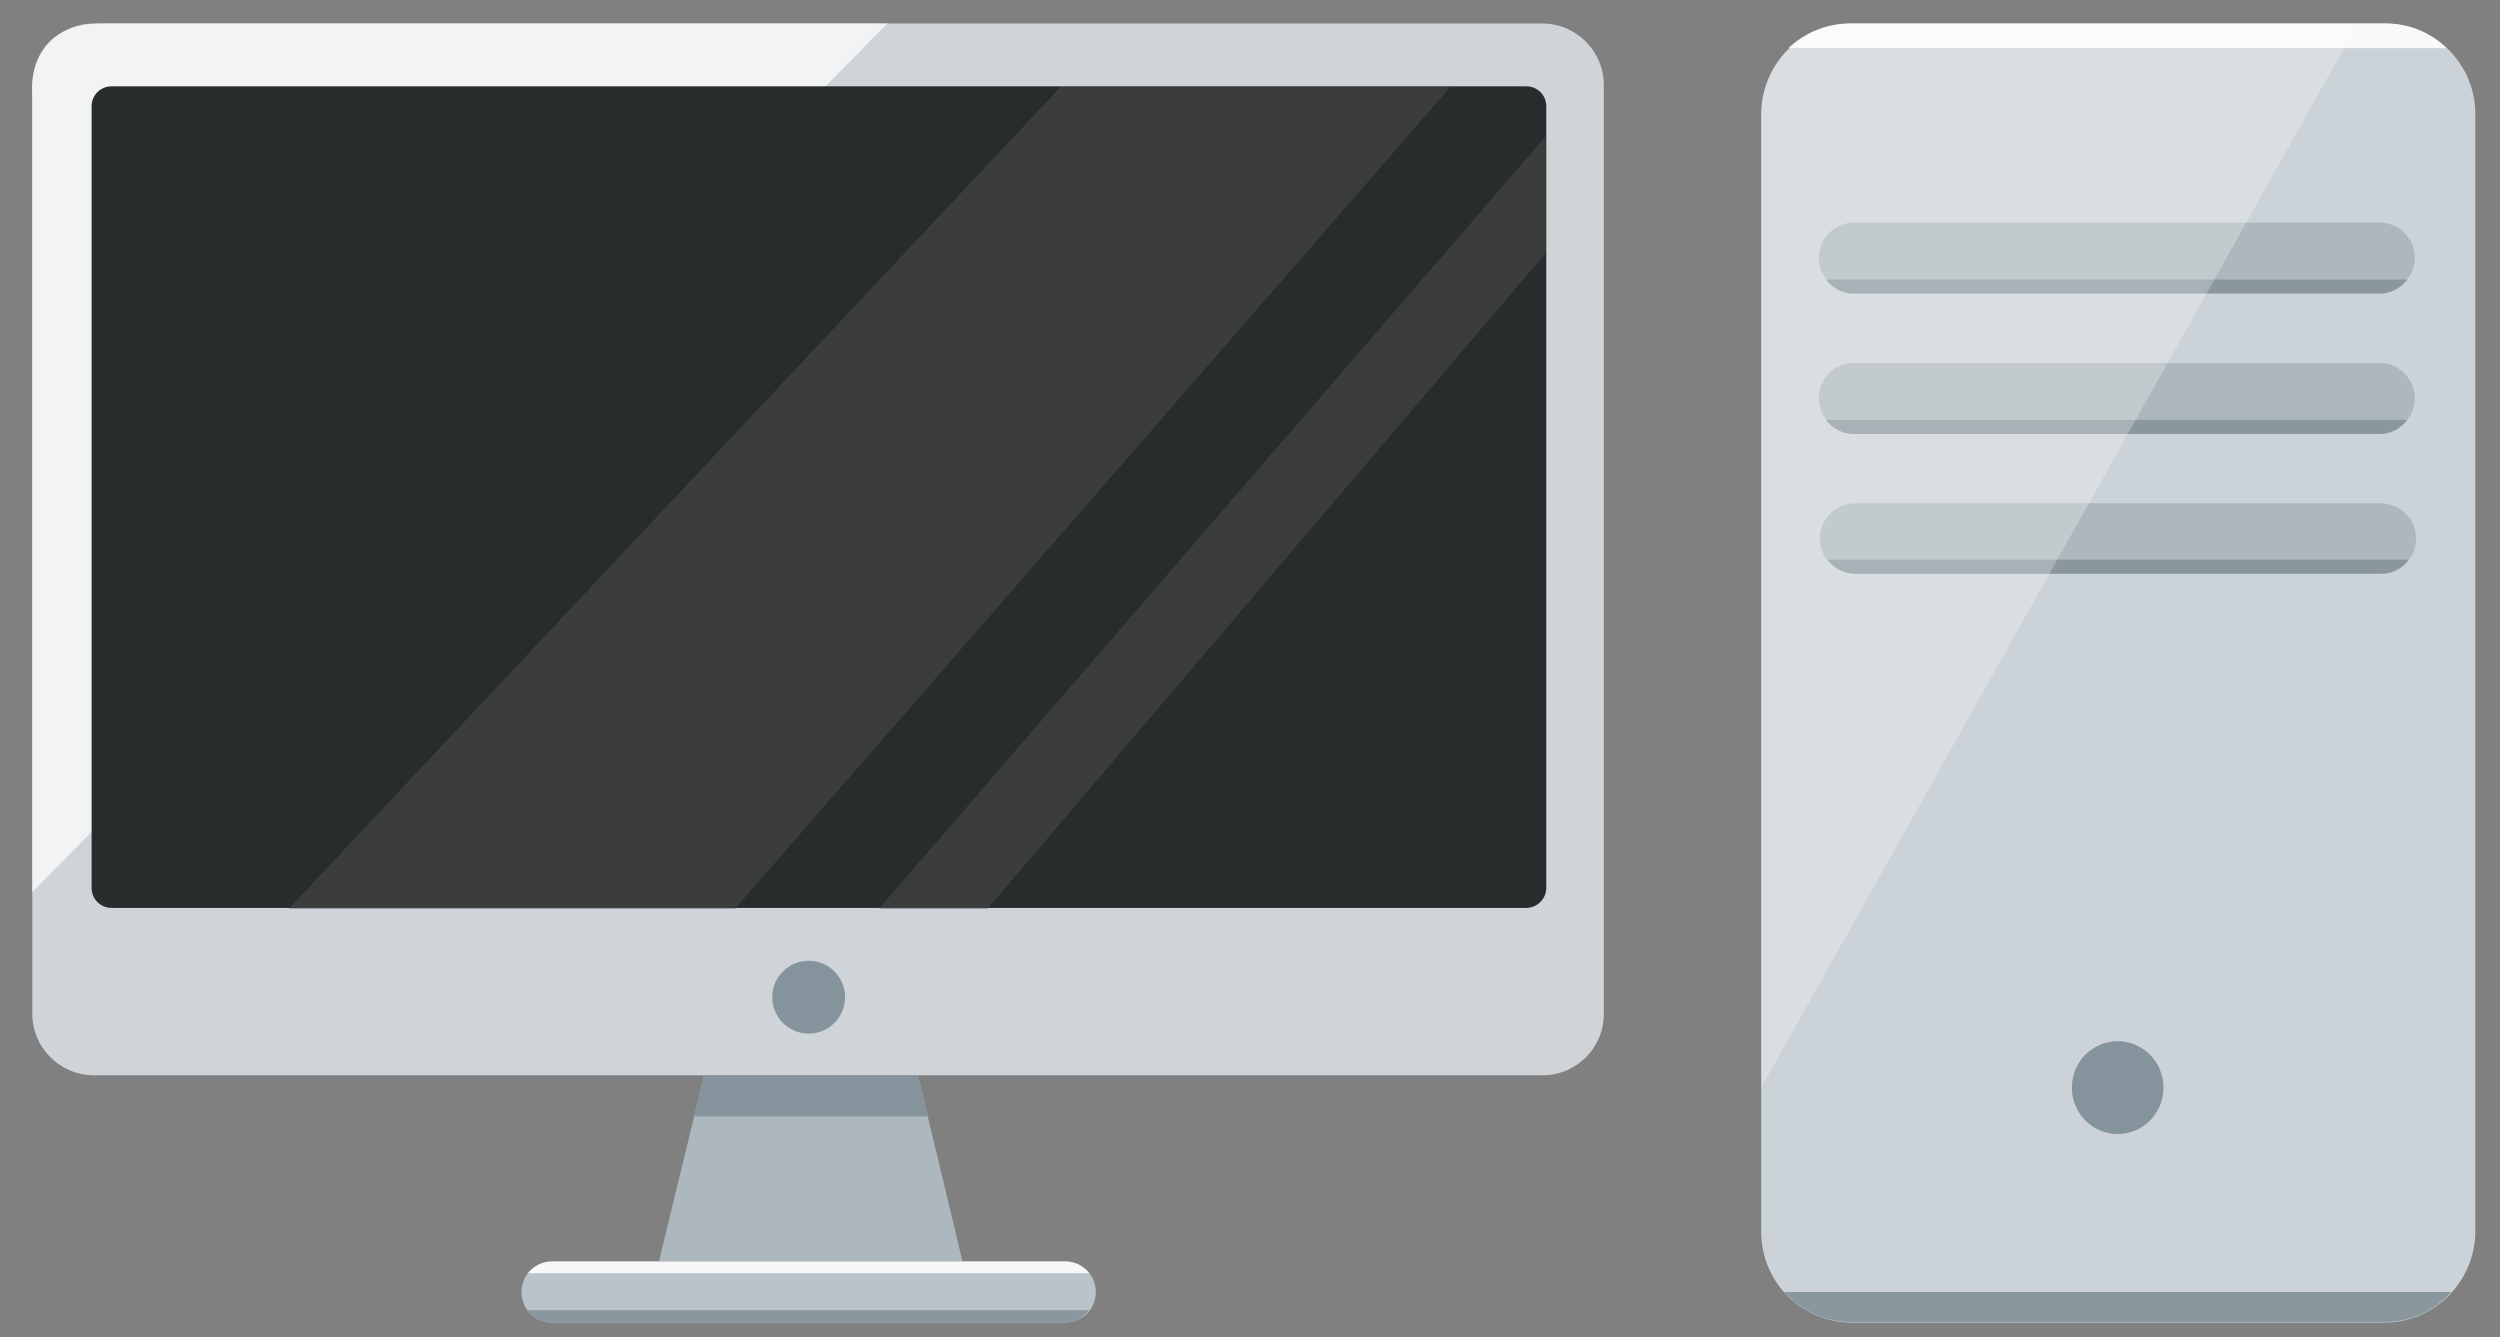 <?xml version="1.0" encoding="utf-8"?>
<!-- Generator: Adobe Illustrator 24.0.1, SVG Export Plug-In . SVG Version: 6.00 Build 0)  -->
<svg version="1.1" id="Layer_1" xmlns="http://www.w3.org/2000/svg" xmlns:xlink="http://www.w3.org/1999/xlink" x="0px" y="0px"
	 viewBox="0 0 425.7 227.7" style="enable-background:new 0 0 425.7 227.7;" height="53.488" width="100" xml:space="preserve">
<rect x="0" y="0" width="425.7" height="227.7" fill="#808080" stroke="none"/>
<style type="text/css">
	.st0{fill:#CCD3D8;}
	.st1{fill:#84939C;}
	.st2{fill:#CED4D8;}
	.st3{fill:#B8C4CA;}
	.st4{fill:#ADB8BE;}
	.st5{opacity:0.73;fill:#FFFFFF;}
	.st6{fill:#292C2C;}
	.st7{opacity:0.74;fill:#414343;}
	.st8{opacity:0.87;fill:#FFFFFF;}
	.st9{fill:#8B979E;}
	.st10{opacity:0.25;fill:#FFFFFF;}
</style>
<g>
	<path class="st0" d="M406.1,225.2h-90.8c-8.5,0-15.4-6.9-15.4-15.4V19.4c0-8.5,6.9-15.4,15.4-15.4h90.8c8.5,0,15.4,6.9,15.4,15.4
		v190.4C421.4,218.3,414.5,225.2,406.1,225.2z"/>
	<ellipse class="st1" cx="360.6" cy="185.2" rx="7.8" ry="7.9"/>
	<path class="st2" d="M262.7,183.1H16c-5.8,0-10.5-4.7-10.5-10.5v-158C5.5,8.7,10.2,4,16,4h246.6c5.8,0,10.5,4.7,10.5,10.5v158
		C273.2,178.3,268.5,183.1,262.7,183.1z"/>
	<circle class="st1" cx="137.7" cy="169.8" r="6.2"/>
	<path class="st3" d="M181.4,225.2H94c-2.9,0-5.2-2.3-5.2-5.2l0,0c0-2.9,2.3-5.2,5.2-5.2h87.4c2.9,0,5.2,2.3,5.2,5.2l0,0
		C186.6,222.9,184.3,225.2,181.4,225.2z"/>
	<polygon class="st4" points="112.2,214.8 163.9,214.8 156.3,183.1 119.9,183.1 	"/>
	<polygon class="st1" points="119.9,183.1 118.2,190.1 158,190.1 156.3,183.1 	"/>
	<path class="st5" d="M151.1,4L5.5,151.9V16.2C5.5,16.2,4,4,17.4,4H151.1z"/>
	<path class="st6" d="M259.9,154.6H19c-1.9,0-3.4-1.5-3.4-3.4V18.1c0-1.9,1.5-3.4,3.4-3.4h240.9c1.9,0,3.4,1.5,3.4,3.4v133.1
		C263.3,153.1,261.7,154.6,259.9,154.6z"/>
	<polygon class="st7" points="180.6,14.8 49.2,154.7 125.2,154.7 247,14.8 	"/>
	<polygon class="st7" points="263.2,23.2 149.7,154.7 168.2,154.7 263.2,43.1 	"/>
	<path class="st8" d="M185.5,216.8c-1-1.2-2.4-2-4.1-2H94c-1.7,0-3.1,0.8-4.1,2H185.5z"/>
	<path class="st9" d="M89.8,223.1c1,1.2,2.4,2.1,4.1,2.1h87.4c1.7,0,3.2-0.8,4.1-2.1H89.8z"/>
	<path class="st4" d="M405.2,49.9h-89.5c-3.3,0-6-2.7-6-6l0,0c0-3.3,2.7-6,6-6h89.5c3.3,0,6,2.7,6,6l0,0
		C411.2,47.2,408.5,49.9,405.2,49.9z"/>
	<path class="st4" d="M405.2,73.8h-89.5c-3.3,0-6-2.7-6-6l0,0c0-3.3,2.7-6,6-6h89.5c3.3,0,6,2.7,6,6l0,0
		C411.2,71.1,408.5,73.8,405.2,73.8z"/>
	<path class="st4" d="M405.4,97.7h-89.5c-3.3,0-6-2.7-6-6l0,0c0-3.3,2.7-6,6-6h89.5c3.3,0,6,2.7,6,6l0,0
		C411.4,95,408.7,97.7,405.4,97.7z"/>
	<path class="st9" d="M303.8,220c2.8,3.1,6.8,5.1,11.2,5.1h91.2c4.5,0,8.5-2,11.2-5.1H303.8z"/>
	<path class="st9" d="M310.9,47.6c1.1,1.4,2.8,2.4,4.7,2.4h89.6c1.9,0,3.6-0.9,4.7-2.4H310.9z"/>
	<path class="st9" d="M310.9,71.5c1.1,1.4,2.8,2.4,4.7,2.4h89.6c1.9,0,3.6-0.9,4.7-2.4H310.9z"/>
	<path class="st9" d="M311.2,95.3c1.1,1.4,2.8,2.4,4.7,2.4h89.6c1.9,0,3.6-0.9,4.7-2.4H311.2z"/>
	<path class="st10" d="M401.5,4L299.9,185.2V19.4c0,0-0.1-14.6,15.5-15.3H401.5z"/>
	<path class="st8" d="M416.7,8.3C414,5.6,410.3,4,406.3,4H315c-4.1,0-7.7,1.6-10.5,4.2H416.7z"/>
</g>
</svg>
